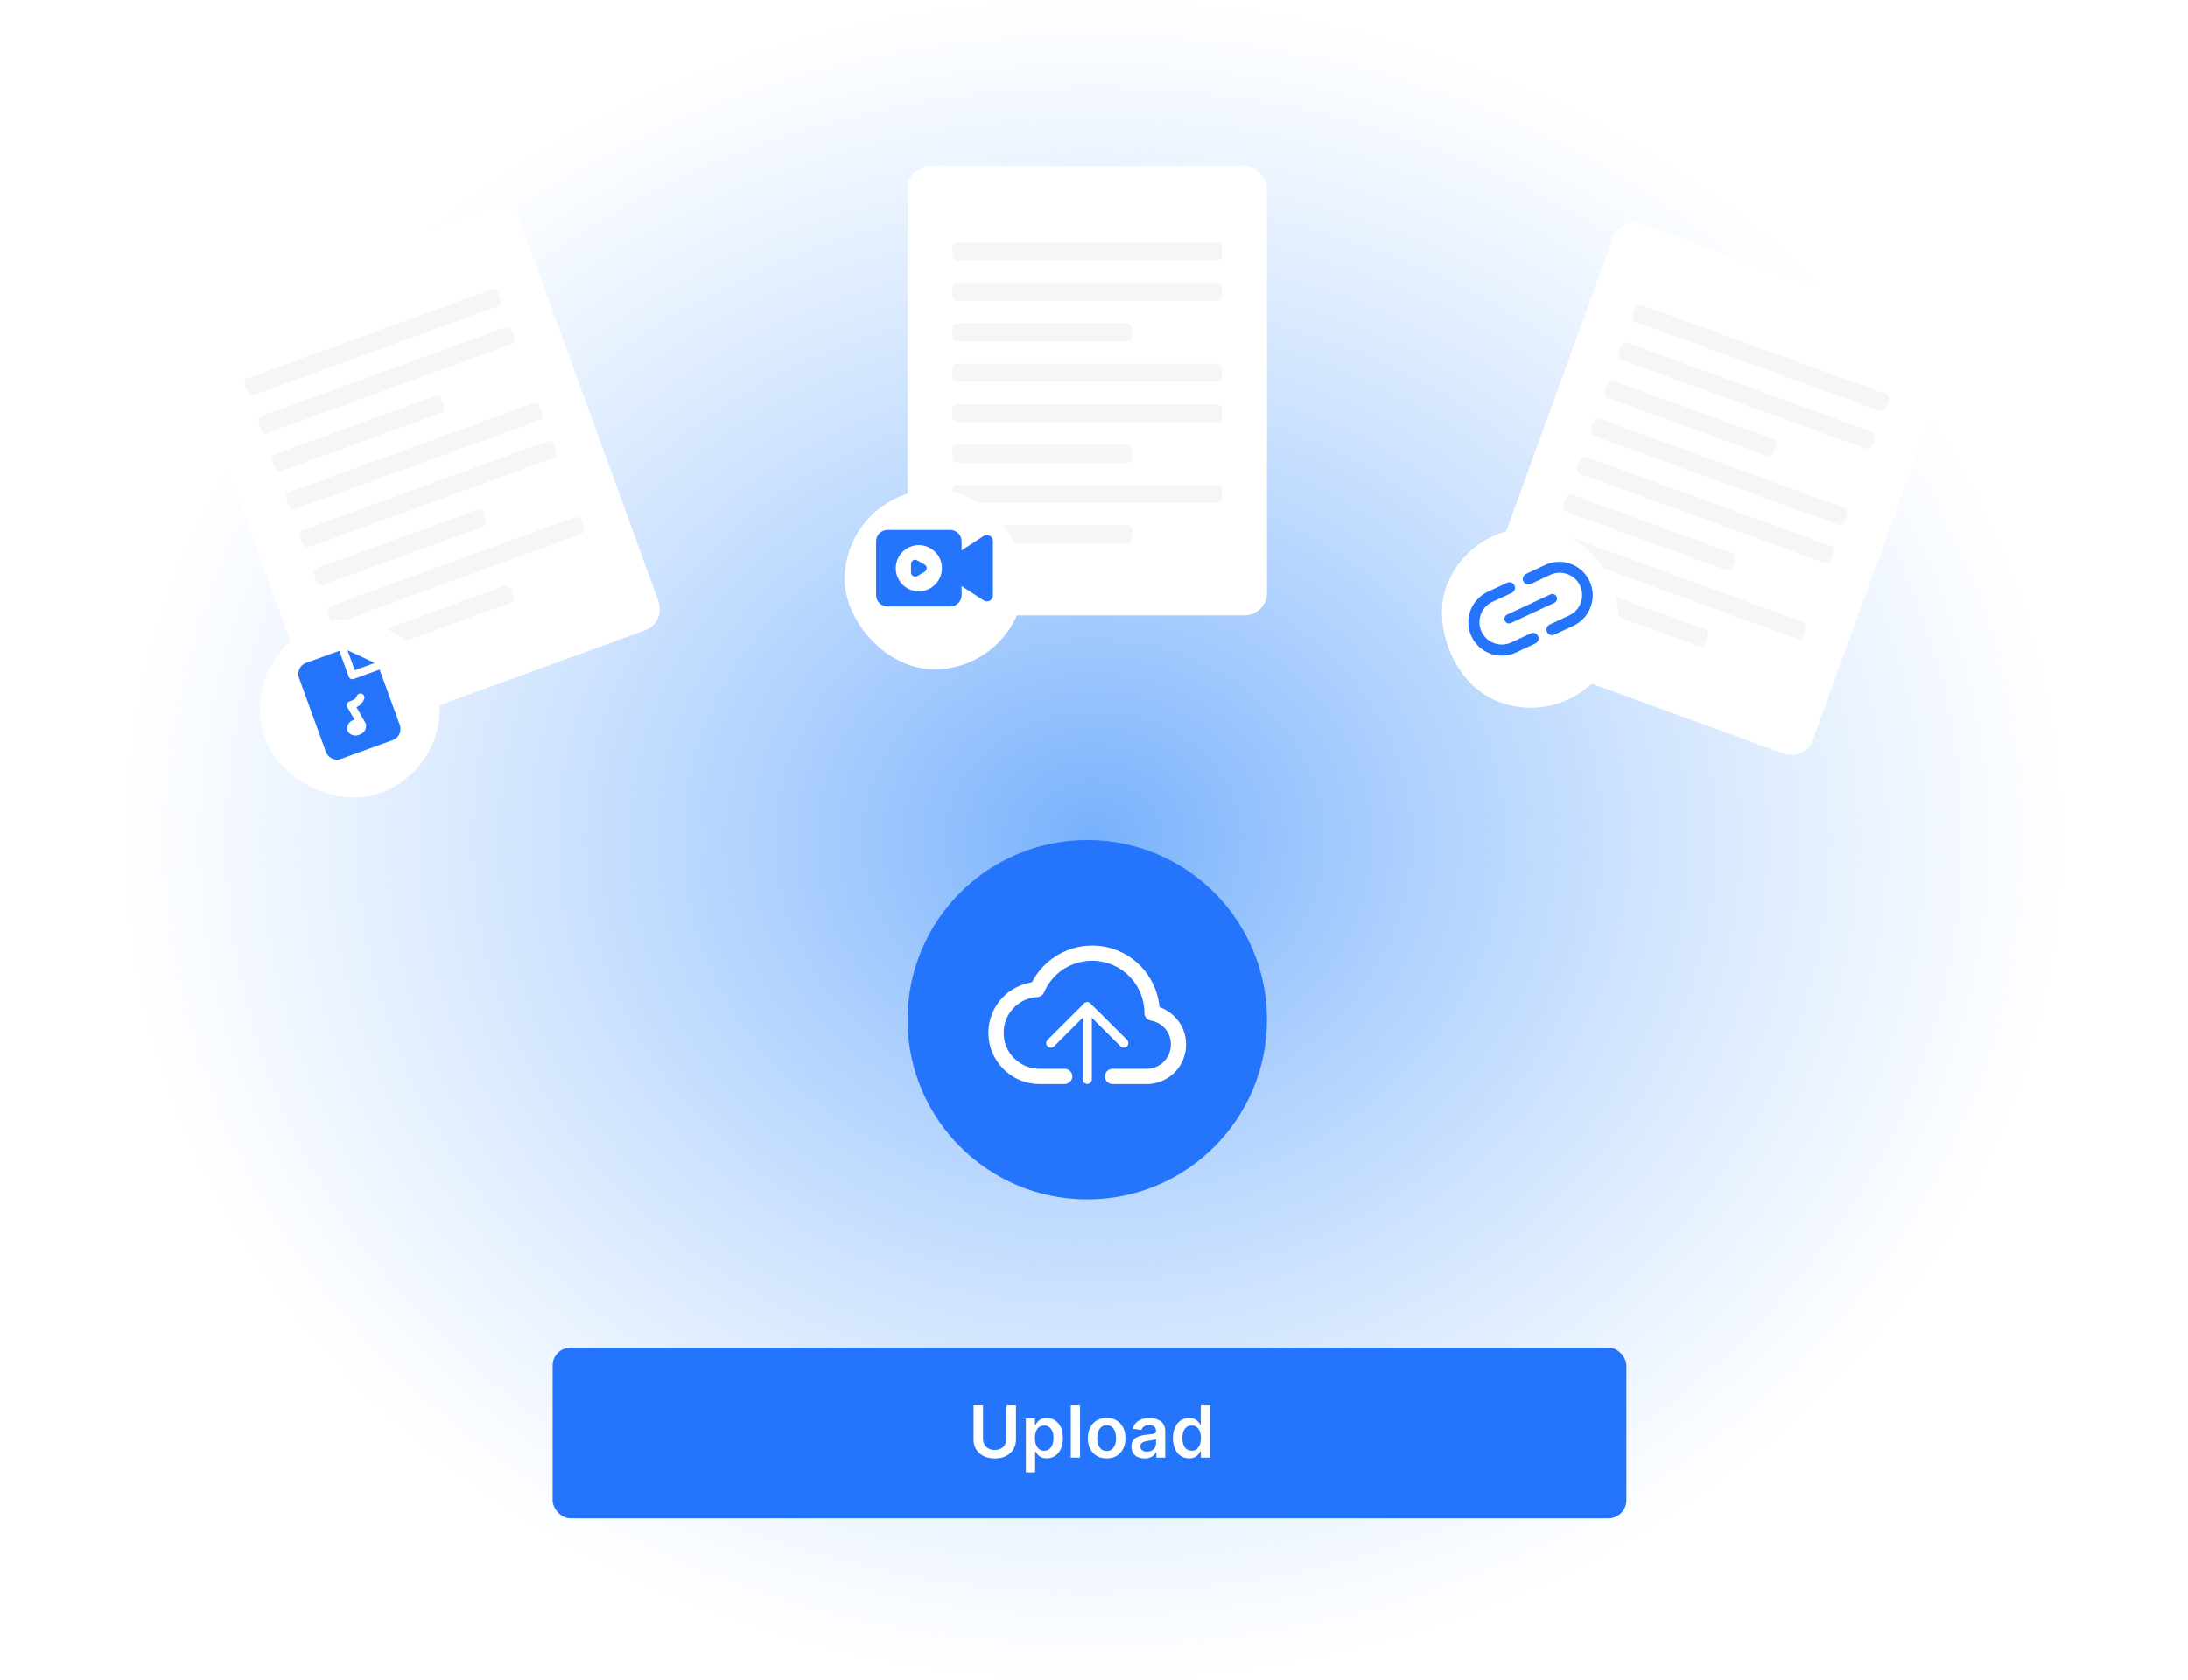 <svg xmlns="http://www.w3.org/2000/svg" xmlns:xlink="http://www.w3.org/1999/xlink" width="487" height="374" viewBox="0 0 487 374" fill="none">
<rect  x="0" y="0" width="487" height="374" rx="10"    fill="url(#linear_fill_27_1756_0)" >
</rect>
<rect  x="38.897" y="72.006" width="80" height="100" transform="rotate(-20 38.897 72.006)" rx="5"    fill="#FFFFFF" >
</rect>
<rect  x="54.108" y="84.561" width="60" height="4" transform="rotate(-20 54.108 84.561)" rx="1"    fill="#F6F6F6" >
</rect>
<rect  x="57.187" y="93.018" width="60" height="4" transform="rotate(-20 57.187 93.018)" rx="1"    fill="#F6F6F6" >
</rect>
<rect  x="60.265" y="101.475" width="40" height="4" transform="rotate(-20 60.265 101.475)" rx="1"    fill="#F6F6F6" >
</rect>
<rect  x="63.344" y="109.932" width="60" height="4" transform="rotate(-20 63.344 109.932)" rx="1"    fill="#F6F6F6" >
</rect>
<rect  x="66.422" y="118.389" width="60" height="4" transform="rotate(-20 66.422 118.389)" rx="1"    fill="#F6F6F6" >
</rect>
<rect  x="69.5" y="126.847" width="40" height="4" transform="rotate(-20 69.5 126.847)" rx="1"    fill="#F6F6F6" >
</rect>
<rect  x="72.578" y="135.304" width="60" height="4" transform="rotate(-20 72.578 135.304)" rx="1"    fill="#F6F6F6" >
</rect>
<rect  x="75.656" y="143.761" width="40" height="4" transform="rotate(-20 75.656 143.761)" rx="1"    fill="#F6F6F6" >
</rect>
<g filter="url(#filter_27_1768)">
<rect  x="52.246" y="143.768" width="40" height="40" transform="rotate(-20 52.246 143.768)" rx="20"    fill="#FFFFFF" >
</rect>
</g>
<path d="M78.744 151.15C78.731 151.155 78.717 151.16 78.704 151.164C78.69 151.168 78.676 151.172 78.662 151.176C78.648 151.179 78.634 151.182 78.62 151.185C78.606 151.188 78.592 151.191 78.578 151.193C78.564 151.195 78.55 151.197 78.535 151.198C78.521 151.2 78.507 151.201 78.493 151.202C78.478 151.202 78.464 151.203 78.45 151.203C78.436 151.203 78.421 151.203 78.407 151.202C78.392 151.202 78.378 151.201 78.364 151.199C78.35 151.198 78.335 151.196 78.321 151.194C78.307 151.192 78.293 151.19 78.279 151.187C78.265 151.184 78.251 151.181 78.237 151.178C78.223 151.175 78.209 151.171 78.196 151.167C78.182 151.163 78.168 151.158 78.155 151.153C78.141 151.149 78.128 151.144 78.115 151.138C78.101 151.133 78.088 151.127 78.075 151.121C78.062 151.115 78.049 151.109 78.037 151.102C78.024 151.095 78.012 151.088 77.999 151.081C77.987 151.074 77.975 151.066 77.963 151.058C77.951 151.05 77.939 151.042 77.928 151.034C77.916 151.025 77.905 151.016 77.894 151.007C77.882 150.998 77.872 150.989 77.861 150.98C77.85 150.97 77.84 150.96 77.83 150.95C77.82 150.94 77.81 150.93 77.8 150.919C77.79 150.909 77.781 150.898 77.772 150.887C77.763 150.876 77.754 150.865 77.745 150.853C77.737 150.842 77.728 150.83 77.72 150.818C77.712 150.806 77.704 150.794 77.697 150.782C77.689 150.77 77.682 150.757 77.676 150.745C77.669 150.732 77.662 150.719 77.656 150.706C77.65 150.694 77.644 150.68 77.638 150.667C77.633 150.654 77.628 150.641 77.623 150.627L75.528 144.872L68.128 147.565C68.088 147.58 68.048 147.596 68.008 147.612C67.969 147.629 67.93 147.647 67.891 147.666C67.852 147.684 67.814 147.704 67.776 147.724C67.739 147.745 67.701 147.766 67.665 147.789C67.628 147.811 67.592 147.834 67.557 147.858C67.521 147.882 67.486 147.907 67.452 147.933C67.418 147.959 67.384 147.986 67.351 148.013C67.318 148.041 67.286 148.069 67.254 148.098C67.222 148.127 67.192 148.157 67.161 148.187C67.131 148.218 67.102 148.249 67.073 148.281C67.045 148.313 67.017 148.346 66.99 148.379C66.963 148.413 66.937 148.447 66.911 148.481C66.886 148.516 66.861 148.551 66.838 148.587C66.814 148.623 66.791 148.659 66.77 148.696C66.748 148.733 66.727 148.77 66.707 148.808C66.687 148.846 66.668 148.885 66.65 148.924C66.631 148.963 66.614 149.002 66.598 149.042C66.582 149.081 66.567 149.122 66.552 149.162C66.538 149.203 66.525 149.243 66.513 149.285C66.5 149.326 66.489 149.367 66.479 149.409C66.469 149.45 66.459 149.492 66.451 149.535C66.443 149.577 66.436 149.619 66.43 149.661C66.424 149.704 66.418 149.747 66.415 149.789C66.41 149.832 66.407 149.875 66.406 149.918C66.404 149.961 66.403 150.003 66.403 150.046C66.403 150.089 66.404 150.132 66.406 150.175C66.409 150.218 66.412 150.261 66.416 150.303C66.421 150.346 66.426 150.389 66.433 150.431C66.439 150.474 66.447 150.516 66.455 150.558C66.463 150.6 66.473 150.642 66.484 150.683C66.494 150.725 66.506 150.766 66.518 150.807C66.531 150.848 66.544 150.889 66.559 150.93L72.544 167.374C72.559 167.415 72.575 167.454 72.592 167.494C72.608 167.533 72.626 167.573 72.645 167.611C72.663 167.65 72.683 167.688 72.704 167.726C72.724 167.763 72.746 167.801 72.768 167.837C72.79 167.874 72.814 167.91 72.838 167.945C72.862 167.981 72.887 168.016 72.912 168.05C72.938 168.084 72.965 168.118 72.992 168.151C73.02 168.184 73.048 168.216 73.077 168.248C73.106 168.28 73.136 168.31 73.167 168.341C73.197 168.371 73.228 168.4 73.26 168.429C73.292 168.457 73.325 168.485 73.358 168.512C73.392 168.539 73.426 168.565 73.46 168.591C73.495 168.616 73.53 168.641 73.566 168.664C73.602 168.688 73.638 168.711 73.675 168.732C73.712 168.754 73.75 168.775 73.788 168.795C73.826 168.815 73.864 168.834 73.903 168.853C73.942 168.871 73.981 168.888 74.021 168.904C74.061 168.92 74.101 168.936 74.141 168.95C74.182 168.964 74.223 168.977 74.264 168.99C74.305 169.002 74.346 169.013 74.388 169.023C74.43 169.034 74.472 169.043 74.514 169.051C74.556 169.059 74.598 169.066 74.641 169.072C74.683 169.078 74.726 169.084 74.769 169.088C74.811 169.092 74.854 169.095 74.897 169.097C74.94 169.098 74.983 169.099 75.026 169.099C75.069 169.099 75.111 169.098 75.154 169.096C75.197 169.093 75.24 169.09 75.283 169.086C75.325 169.081 75.368 169.076 75.41 169.069C75.453 169.063 75.495 169.056 75.537 169.047C75.579 169.039 75.621 169.029 75.663 169.018C75.704 169.008 75.746 168.996 75.787 168.984C75.828 168.971 75.868 168.958 75.909 168.943L87.42 164.753C87.46 164.739 87.5 164.723 87.54 164.706C87.579 164.689 87.618 164.672 87.657 164.653C87.696 164.634 87.734 164.615 87.772 164.594C87.809 164.574 87.846 164.552 87.883 164.53C87.92 164.507 87.956 164.484 87.991 164.46C88.027 164.436 88.062 164.411 88.096 164.385C88.13 164.359 88.164 164.333 88.197 164.305C88.23 164.278 88.262 164.25 88.294 164.22C88.325 164.191 88.356 164.162 88.386 164.131C88.417 164.1 88.446 164.069 88.475 164.037C88.503 164.005 88.531 163.973 88.558 163.939C88.585 163.906 88.611 163.872 88.637 163.837C88.662 163.803 88.686 163.767 88.71 163.732C88.734 163.696 88.756 163.659 88.778 163.622C88.8 163.585 88.821 163.548 88.841 163.51C88.861 163.472 88.88 163.434 88.898 163.395C88.916 163.356 88.934 163.316 88.95 163.277C88.966 163.237 88.981 163.197 88.996 163.156C89.01 163.116 89.023 163.075 89.035 163.034C89.048 162.993 89.059 162.951 89.069 162.91C89.079 162.868 89.088 162.826 89.097 162.784C89.105 162.742 89.112 162.699 89.118 162.657C89.124 162.615 89.129 162.572 89.133 162.529C89.137 162.486 89.14 162.444 89.142 162.401C89.144 162.358 89.145 162.315 89.145 162.272C89.145 162.229 89.144 162.186 89.141 162.143C89.139 162.1 89.136 162.058 89.131 162.015C89.127 161.972 89.122 161.93 89.115 161.887C89.109 161.845 89.101 161.803 89.093 161.76C89.084 161.718 89.075 161.677 89.064 161.635C89.054 161.593 89.042 161.552 89.03 161.511C89.017 161.47 89.004 161.429 88.989 161.389L84.5 149.055L78.744 151.15ZM81.037 155.633C81.028 155.657 81.018 155.682 81.008 155.707C80.998 155.731 80.987 155.755 80.977 155.78C80.966 155.804 80.955 155.828 80.944 155.852C80.933 155.876 80.921 155.9 80.909 155.923C80.898 155.947 80.886 155.97 80.873 155.994C80.861 156.017 80.848 156.04 80.835 156.063C80.822 156.087 80.809 156.109 80.795 156.132C80.782 156.155 80.768 156.177 80.754 156.2C80.74 156.222 80.726 156.244 80.711 156.266C80.696 156.288 80.681 156.31 80.666 156.332C80.651 156.354 80.636 156.375 80.62 156.396C80.604 156.418 80.588 156.439 80.572 156.46C80.556 156.48 80.539 156.501 80.522 156.522C80.506 156.542 80.489 156.562 80.472 156.582C80.454 156.602 80.437 156.622 80.419 156.642C80.401 156.662 80.383 156.681 80.365 156.7C80.347 156.719 80.329 156.738 80.31 156.757C80.291 156.776 80.272 156.794 80.253 156.812C80.234 156.831 80.215 156.849 80.195 156.866C80.175 156.884 80.156 156.902 80.136 156.919C80.116 156.936 80.095 156.953 80.075 156.97C80.054 156.987 80.034 157.003 80.013 157.02C79.992 157.036 79.971 157.052 79.95 157.068C79.928 157.084 79.907 157.099 79.885 157.114C79.864 157.129 79.842 157.144 79.82 157.159C79.798 157.174 79.776 157.188 79.754 157.202C79.731 157.216 79.709 157.23 79.686 157.244C79.663 157.257 79.64 157.271 79.617 157.284C79.594 157.297 79.571 157.309 79.548 157.322C79.524 157.334 79.501 157.346 79.477 157.358C79.454 157.37 79.43 157.382 79.406 157.393C79.382 157.404 79.358 157.415 79.334 157.426L81.34 160.942L81.343 160.95C81.364 160.988 81.382 161.029 81.396 161.07C81.412 161.095 81.425 161.121 81.434 161.15C81.441 161.181 81.448 161.213 81.454 161.245C81.459 161.276 81.464 161.308 81.469 161.34C81.473 161.372 81.476 161.405 81.479 161.437C81.481 161.469 81.483 161.501 81.484 161.534C81.486 161.566 81.486 161.598 81.485 161.63C81.485 161.663 81.484 161.695 81.482 161.727C81.48 161.76 81.477 161.792 81.473 161.824C81.47 161.856 81.465 161.888 81.46 161.92C81.455 161.952 81.449 161.984 81.442 162.015C81.436 162.047 81.428 162.078 81.42 162.11C81.412 162.141 81.403 162.172 81.393 162.203C81.383 162.234 81.373 162.264 81.362 162.294C81.351 162.325 81.339 162.355 81.326 162.385C81.313 162.414 81.3 162.444 81.286 162.473C81.272 162.502 81.257 162.531 81.242 162.559C81.226 162.587 81.21 162.615 81.193 162.643C81.177 162.671 81.159 162.698 81.141 162.725C81.123 162.751 81.104 162.778 81.085 162.804C81.065 162.829 81.045 162.855 81.025 162.88C81.004 162.904 80.983 162.929 80.961 162.953C80.939 162.977 80.917 163 80.894 163.023C80.871 163.045 80.847 163.068 80.823 163.089C80.799 163.111 80.775 163.132 80.75 163.152C80.725 163.173 80.699 163.193 80.673 163.212C80.647 163.231 80.621 163.25 80.594 163.268C80.567 163.286 80.54 163.303 80.512 163.319C80.484 163.336 80.456 163.352 80.428 163.367C80.399 163.382 80.37 163.397 80.341 163.411C80.312 163.425 80.282 163.438 80.253 163.45C80.223 163.463 80.193 163.474 80.162 163.485C80.132 163.496 80.101 163.507 80.07 163.516C80.039 163.526 80.008 163.534 79.977 163.542C79.948 163.556 79.918 163.57 79.889 163.582C79.859 163.595 79.829 163.607 79.798 163.618C79.768 163.629 79.737 163.639 79.707 163.649C79.676 163.659 79.645 163.668 79.614 163.676C79.582 163.684 79.551 163.691 79.519 163.698C79.487 163.705 79.456 163.71 79.424 163.716C79.392 163.721 79.36 163.725 79.328 163.728C79.296 163.732 79.263 163.735 79.231 163.737C79.199 163.739 79.167 163.74 79.134 163.74C79.102 163.741 79.07 163.74 79.037 163.739C79.005 163.738 78.973 163.736 78.941 163.734C78.908 163.731 78.876 163.727 78.844 163.723C78.812 163.719 78.78 163.714 78.748 163.708C78.717 163.702 78.685 163.696 78.653 163.688C78.622 163.681 78.591 163.673 78.56 163.664C78.529 163.655 78.498 163.646 78.467 163.635C78.436 163.625 78.406 163.614 78.376 163.602C78.346 163.59 78.316 163.578 78.287 163.564C78.257 163.551 78.228 163.537 78.199 163.523C78.17 163.508 78.142 163.493 78.114 163.477C78.086 163.461 78.058 163.444 78.031 163.426C78.004 163.409 77.977 163.391 77.951 163.372C77.924 163.354 77.898 163.334 77.873 163.314C77.847 163.294 77.822 163.274 77.798 163.253C77.773 163.232 77.75 163.21 77.726 163.188C77.703 163.165 77.68 163.142 77.658 163.119C77.635 163.096 77.614 163.072 77.593 163.047C77.571 163.023 77.551 162.998 77.531 162.972C77.511 162.947 77.492 162.921 77.473 162.895C77.454 162.868 77.436 162.842 77.419 162.814C77.402 162.787 77.385 162.759 77.369 162.731C77.353 162.703 77.338 162.675 77.323 162.646C77.316 162.614 77.309 162.583 77.304 162.551C77.298 162.519 77.293 162.487 77.289 162.455C77.285 162.423 77.282 162.391 77.279 162.359C77.277 162.327 77.275 162.295 77.274 162.262C77.273 162.23 77.273 162.198 77.273 162.166C77.274 162.133 77.275 162.101 77.277 162.069C77.279 162.037 77.282 162.004 77.286 161.972C77.29 161.94 77.294 161.908 77.299 161.876C77.305 161.845 77.311 161.813 77.317 161.781C77.324 161.75 77.332 161.718 77.34 161.687C77.348 161.656 77.357 161.625 77.367 161.594C77.376 161.563 77.387 161.533 77.398 161.503C77.409 161.472 77.421 161.442 77.434 161.413C77.447 161.383 77.46 161.354 77.474 161.324C77.488 161.295 77.503 161.267 77.518 161.238C77.534 161.21 77.55 161.182 77.567 161.155C77.584 161.127 77.601 161.1 77.619 161.073C77.637 161.046 77.656 161.02 77.675 160.994C77.695 160.968 77.715 160.943 77.735 160.918C77.756 160.893 77.777 160.869 77.799 160.845C77.82 160.821 77.843 160.798 77.866 160.775C77.888 160.752 77.912 160.73 77.936 160.708C77.96 160.687 77.984 160.666 78.009 160.645C78.034 160.625 78.06 160.605 78.085 160.586C78.111 160.566 78.138 160.548 78.165 160.53C78.191 160.512 78.219 160.495 78.246 160.478C78.274 160.461 78.302 160.445 78.33 160.43C78.359 160.415 78.388 160.4 78.417 160.386C78.446 160.372 78.475 160.359 78.505 160.346C78.535 160.334 78.565 160.322 78.595 160.311C78.625 160.3 78.656 160.29 78.687 160.28C78.718 160.27 78.749 160.261 78.78 160.253C78.821 160.237 78.863 160.225 78.906 160.217L77.31 157.418C77.302 157.404 77.295 157.39 77.288 157.375C77.282 157.361 77.275 157.347 77.269 157.332C77.263 157.317 77.257 157.303 77.252 157.288C77.247 157.273 77.242 157.258 77.238 157.242C77.233 157.227 77.229 157.212 77.225 157.197C77.222 157.181 77.219 157.166 77.216 157.15C77.213 157.135 77.21 157.119 77.209 157.103C77.207 157.088 77.205 157.072 77.204 157.056C77.203 157.04 77.202 157.024 77.202 157.009C77.201 156.993 77.201 156.977 77.202 156.961C77.202 156.945 77.203 156.93 77.205 156.914C77.206 156.898 77.208 156.882 77.21 156.867C77.212 156.851 77.215 156.836 77.218 156.82C77.221 156.804 77.225 156.789 77.228 156.774C77.232 156.758 77.237 156.743 77.241 156.728C77.246 156.713 77.251 156.698 77.256 156.683C77.262 156.668 77.268 156.654 77.274 156.639C77.28 156.624 77.287 156.61 77.294 156.596C77.301 156.582 77.308 156.568 77.316 156.554C77.324 156.54 77.332 156.527 77.34 156.513C77.349 156.5 77.358 156.487 77.367 156.474C77.376 156.461 77.386 156.448 77.395 156.436C77.405 156.424 77.415 156.412 77.426 156.4C77.437 156.388 77.447 156.376 77.459 156.365C77.47 156.354 77.481 156.343 77.493 156.332C77.504 156.322 77.516 156.311 77.529 156.301C77.541 156.291 77.553 156.282 77.566 156.272C77.579 156.263 77.592 156.254 77.605 156.245C77.618 156.237 77.632 156.228 77.646 156.22C77.659 156.213 77.673 156.205 77.687 156.198C77.701 156.191 77.716 156.184 77.73 156.177C77.745 156.171 77.759 156.165 77.774 156.159C78.933 155.737 79.081 155.683 79.444 154.89C79.45 154.877 79.457 154.864 79.464 154.852C79.47 154.839 79.477 154.826 79.485 154.814C79.492 154.802 79.5 154.789 79.507 154.777C79.516 154.765 79.524 154.754 79.532 154.742C79.541 154.731 79.549 154.719 79.558 154.708C79.568 154.697 79.577 154.686 79.587 154.675C79.596 154.665 79.606 154.654 79.616 154.644C79.626 154.634 79.637 154.624 79.647 154.614C79.658 154.604 79.669 154.595 79.68 154.586C79.691 154.577 79.702 154.568 79.713 154.559C79.725 154.55 79.737 154.542 79.749 154.534C79.76 154.526 79.773 154.518 79.785 154.511C79.797 154.503 79.81 154.496 79.822 154.489C79.835 154.483 79.848 154.476 79.861 154.47C79.874 154.464 79.887 154.458 79.9 154.452C79.913 154.447 79.927 154.441 79.94 154.437C79.954 154.432 79.967 154.427 79.981 154.423C79.995 154.419 80.009 154.415 80.022 154.411C80.036 154.408 80.05 154.404 80.064 154.401C80.079 154.399 80.093 154.396 80.107 154.394C80.121 154.392 80.135 154.39 80.15 154.388C80.164 154.387 80.178 154.386 80.193 154.385C80.207 154.384 80.221 154.384 80.236 154.384C80.25 154.384 80.264 154.384 80.279 154.385C80.293 154.385 80.308 154.386 80.322 154.387C80.336 154.389 80.35 154.391 80.365 154.393C80.379 154.395 80.393 154.397 80.407 154.4C80.421 154.402 80.435 154.405 80.449 154.409C80.463 154.412 80.477 154.416 80.491 154.42C80.504 154.424 80.518 154.429 80.532 154.433C80.545 154.438 80.559 154.443 80.572 154.449C80.585 154.454 80.599 154.46 80.612 154.466C80.624 154.472 80.637 154.478 80.65 154.485C80.663 154.492 80.675 154.499 80.688 154.506C80.7 154.514 80.712 154.521 80.724 154.529C80.736 154.537 80.748 154.545 80.76 154.554C80.771 154.562 80.783 154.571 80.794 154.58C80.805 154.589 80.816 154.598 80.826 154.608C80.837 154.618 80.848 154.627 80.858 154.637C80.868 154.648 80.878 154.658 80.888 154.669C80.897 154.679 80.907 154.69 80.916 154.701C80.925 154.712 80.934 154.723 80.943 154.735C80.951 154.746 80.96 154.758 80.968 154.77C80.976 154.782 80.984 154.794 80.991 154.806C80.999 154.818 81.006 154.831 81.013 154.844C81.019 154.856 81.026 154.869 81.032 154.882C81.038 154.895 81.044 154.908 81.05 154.921C81.055 154.934 81.061 154.948 81.066 154.961C81.071 154.975 81.075 154.988 81.079 155.002C81.084 155.016 81.088 155.03 81.091 155.044C81.095 155.058 81.098 155.072 81.101 155.086C81.104 155.1 81.106 155.114 81.109 155.128C81.111 155.142 81.112 155.156 81.114 155.171C81.115 155.185 81.117 155.199 81.118 155.214C81.118 155.228 81.119 155.242 81.119 155.257C81.119 155.271 81.119 155.286 81.118 155.3C81.117 155.314 81.116 155.329 81.115 155.343C81.114 155.357 81.112 155.371 81.11 155.386C81.108 155.4 81.106 155.414 81.103 155.428C81.1 155.442 81.097 155.456 81.094 155.47C81.09 155.484 81.087 155.498 81.083 155.512C81.079 155.526 81.074 155.539 81.069 155.553C81.065 155.566 81.059 155.58 81.054 155.593C81.049 155.607 81.043 155.62 81.037 155.633ZM83.424 147.585L78.968 149.207L77.346 144.75L83.424 147.585Z"   fill="#2575FC" >
</path>
<rect  x="202" y="37" width="80" height="100" rx="5"    fill="#FFFFFF" >
</rect>
<rect  x="212" y="54" width="60" height="4" rx="1"    fill="#F6F6F6" >
</rect>
<rect  x="212" y="63" width="60" height="4" rx="1"    fill="#F6F6F6" >
</rect>
<rect  x="212" y="72" width="40" height="4" rx="1"    fill="#F6F6F6" >
</rect>
<rect  x="212" y="81" width="60" height="4" rx="1"    fill="#F6F6F6" >
</rect>
<rect  x="212" y="90" width="60" height="4" rx="1"    fill="#F6F6F6" >
</rect>
<rect  x="212" y="99" width="40" height="4" rx="1"    fill="#F6F6F6" >
</rect>
<rect  x="212" y="108" width="60" height="4" rx="1"    fill="#F6F6F6" >
</rect>
<rect  x="212" y="117" width="40" height="4" rx="1"    fill="#F6F6F6" >
</rect>
<g filter="url(#filter_27_1781)">
<rect  x="188" y="107" width="40" height="40" rx="20"    fill="#FFFFFF" >
</rect>
</g>
<path d="M218.939 119.345L214.361 122.325C214.235 122.406 214.125 122.51 214.035 122.625L214.035 120.528C214.035 119.132 212.903 118 211.508 118L197.528 118C196.132 118 195 119.132 195 120.528L195 132.491C195 133.887 196.132 135.019 197.528 135.019L211.51 135.019C212.906 135.019 214.038 133.887 214.038 132.491L214.038 130.396C214.128 130.511 214.237 130.615 214.364 130.697L218.939 133.676C219.826 134.255 221 133.617 221 132.559L221 120.463C221 119.404 219.826 118.767 218.939 119.345ZM209.657 126.509C209.657 129.346 207.357 131.649 204.518 131.649C201.681 131.649 199.378 129.349 199.378 126.509C199.378 123.673 201.678 121.37 204.518 121.37C207.357 121.37 209.657 123.673 209.657 126.509ZM205.804 125.706L204.161 124.757C203.543 124.4 202.771 124.847 202.771 125.56L202.771 127.459C202.771 128.172 203.543 128.618 204.161 128.262L205.804 127.313C206.422 126.956 206.422 126.063 205.804 125.706Z"   fill="#2575FC" >
</path>
<rect  x="360.781" y="48.145" width="80" height="100" transform="rotate(20 360.781 48.145)" rx="5"    fill="#FFFFFF" >
</rect>
<rect  x="364.364" y="67.54" width="60" height="4" transform="rotate(20 364.364 67.54)" rx="1"    fill="#F6F6F6" >
</rect>
<rect  x="361.286" y="75.997" width="60" height="4" transform="rotate(20 361.286 75.997)" rx="1"    fill="#F6F6F6" >
</rect>
<rect  x="358.207" y="84.454" width="40" height="4" transform="rotate(20 358.207 84.454)" rx="1"    fill="#F6F6F6" >
</rect>
<rect  x="355.129" y="92.912" width="60" height="4" transform="rotate(20 355.129 92.912)" rx="1"    fill="#F6F6F6" >
</rect>
<rect  x="352.051" y="101.369" width="60" height="4" transform="rotate(20 352.051 101.369)" rx="1"    fill="#F6F6F6" >
</rect>
<rect  x="348.973" y="109.826" width="40" height="4" transform="rotate(20 348.973 109.826)" rx="1"    fill="#F6F6F6" >
</rect>
<rect  x="345.895" y="118.283" width="60" height="4" transform="rotate(20 345.895 118.283)" rx="1"    fill="#F6F6F6" >
</rect>
<rect  x="342.816" y="126.741" width="40" height="4" transform="rotate(20 342.816 126.741)" rx="1"    fill="#F6F6F6" >
</rect>
<g filter="url(#filter_27_1794)">
<rect  x="328.725" y="109.906" width="40" height="40" transform="rotate(20 328.725 109.906)" rx="20"    fill="#FFFFFF" >
</rect>
</g>
<path d="M331.841 145.183C328.152 143.84 326.256 139.769 327.598 136.083C328.242 134.312 329.561 132.873 331.269 132.077L335.601 130.057C336.044 129.85 336.568 130.037 336.776 130.484C336.983 130.927 336.792 131.46 336.345 131.668L332.016 133.679C329.35 134.922 328.194 138.098 329.437 140.764C330.679 143.426 333.86 144.584 336.523 143.343L340.855 141.323C341.298 141.116 341.82 141.306 342.03 141.75C342.236 142.193 342.043 142.725 341.599 142.934L337.279 144.949C335.571 145.752 333.611 145.827 331.841 145.183Z"   fill="#2575FC" >
</path>
<path d="M331.735 145.523L331.724 145.519C329.852 144.837 328.358 143.468 327.516 141.661C326.674 139.855 326.587 137.831 327.268 135.962C327.604 135.037 328.111 134.202 328.777 133.478C329.44 132.753 330.23 132.174 331.123 131.76L335.453 129.741C336.072 129.452 336.813 129.722 337.102 130.341C337.39 130.961 337.121 131.701 336.501 131.99L332.168 134.002C329.682 135.161 328.602 138.128 329.762 140.614C330.921 143.1 333.888 144.18 336.374 143.021L340.704 141.002C341.32 140.715 342.061 140.982 342.35 141.601C342.639 142.221 342.37 142.959 341.753 143.251L337.424 145.268C336.533 145.685 335.584 145.92 334.599 145.963C333.62 146.006 332.657 145.858 331.735 145.523ZM336.16 130.357C336.031 130.31 335.884 130.312 335.748 130.375L331.419 132.394C329.785 133.156 328.545 134.51 327.928 136.203C326.655 139.702 328.465 143.584 331.964 144.858L331.975 144.862C333.668 145.478 335.497 145.396 337.126 144.629L341.455 142.613C341.723 142.486 341.839 142.167 341.714 141.9C341.587 141.632 341.268 141.516 341.001 141.641L336.672 143.659C333.833 144.983 330.447 143.751 329.123 140.912C327.799 138.073 329.032 134.687 331.871 133.363L336.202 131.348C336.469 131.224 336.586 130.902 336.461 130.635C336.398 130.5 336.287 130.403 336.16 130.357ZM345.14 140.995C344.68 140.828 344.441 140.32 344.609 139.858C344.69 139.635 344.855 139.455 345.069 139.355L349.399 137.336C352.072 136.108 353.245 132.946 352.02 130.271C350.796 127.597 347.63 126.426 344.956 127.65L344.895 127.678L340.565 129.7C340.122 129.906 339.593 129.714 339.384 129.27C339.177 128.827 339.37 128.298 339.814 128.089L344.143 126.07C347.686 124.482 351.849 126.031 353.489 129.55C355.13 133.068 353.641 137.253 350.147 138.946L345.821 140.966C345.607 141.066 345.363 141.077 345.14 140.995Z"   fill="#2575FC" >
</path>
<path d="M345.02 141.326C344.379 141.092 344.046 140.379 344.279 139.737C344.393 139.426 344.621 139.176 344.921 139.036L349.251 137.017C351.745 135.87 352.843 132.912 351.7 130.416C350.559 127.925 347.598 126.825 345.102 127.968L340.714 130.019C340.099 130.306 339.357 130.039 339.068 129.42C338.779 128.8 339.048 128.062 339.666 127.77L344.003 125.747C345.802 124.94 347.809 124.875 349.656 125.564C351.504 126.252 352.979 127.614 353.813 129.399C354.646 131.187 354.74 133.191 354.079 135.049C353.419 136.907 352.08 138.402 350.304 139.262L350.301 139.263L345.97 141.285C345.67 141.425 345.331 141.439 345.02 141.326ZM349.123 127.159C350.502 127.661 351.683 128.689 352.34 130.123C352.97 131.502 353.029 133.045 352.502 134.465C351.975 135.888 350.925 137.018 349.547 137.652L345.219 139.674C345.087 139.735 344.989 139.843 344.94 139.978C344.839 140.256 344.982 140.564 345.26 140.665C345.395 140.714 345.541 140.708 345.672 140.647L349.995 138.629C353.297 137.027 354.721 133.022 353.171 129.699C351.621 126.375 347.638 124.891 344.29 126.388L339.963 128.408C339.696 128.535 339.579 128.855 339.704 129.121C339.831 129.389 340.15 129.505 340.417 129.381L344.807 127.331C346.222 126.683 347.765 126.665 349.123 127.159Z"   fill="#2575FC" >
</path>
<path d="M335.578 138.597C335.118 138.43 334.88 137.919 335.048 137.459C335.128 137.239 335.293 137.059 335.507 136.96L345.165 132.456C345.614 132.258 346.139 132.461 346.337 132.911C346.528 133.345 346.343 133.854 345.917 134.064L336.257 138.567C336.042 138.666 335.798 138.677 335.578 138.597Z"   fill="#2575FC" >
</path>
<path d="M335.528 138.735C334.991 138.539 334.715 137.946 334.91 137.409C335.004 137.15 335.195 136.942 335.446 136.828L345.107 132.323C345.36 132.212 345.643 132.206 345.899 132.305C346.156 132.405 346.359 132.6 346.473 132.854C346.48 132.869 346.486 132.884 346.492 132.899C346.498 132.915 346.503 132.93 346.508 132.946C346.514 132.961 346.519 132.977 346.523 132.993C346.527 133.009 346.531 133.025 346.535 133.041C346.539 133.057 346.542 133.073 346.545 133.089C346.548 133.105 346.55 133.122 346.553 133.138C346.555 133.154 346.556 133.171 346.558 133.187C346.559 133.204 346.56 133.22 346.561 133.236C346.561 133.253 346.561 133.269 346.561 133.286C346.561 133.302 346.56 133.319 346.559 133.335C346.558 133.351 346.557 133.368 346.555 133.384C346.553 133.401 346.551 133.417 346.548 133.433C346.546 133.449 346.543 133.466 346.539 133.482C346.536 133.498 346.532 133.514 346.528 133.53C346.524 133.546 346.52 133.562 346.515 133.577C346.51 133.593 346.505 133.609 346.499 133.624C346.493 133.639 346.487 133.655 346.481 133.67C346.475 133.685 346.468 133.7 346.461 133.715C346.454 133.73 346.446 133.745 346.438 133.759C346.431 133.774 346.423 133.788 346.414 133.802C346.406 133.816 346.397 133.83 346.388 133.844C346.379 133.857 346.369 133.871 346.359 133.884C346.35 133.897 346.34 133.91 346.329 133.923C346.319 133.936 346.308 133.948 346.297 133.961C346.286 133.973 346.275 133.985 346.263 133.996C346.252 134.008 346.24 134.02 346.228 134.031C346.215 134.042 346.203 134.053 346.19 134.063C346.178 134.074 346.165 134.084 346.152 134.094C346.139 134.104 346.125 134.113 346.112 134.123C346.098 134.132 346.084 134.141 346.07 134.15C346.056 134.158 346.042 134.167 346.028 134.174C346.013 134.182 345.999 134.19 345.984 134.197L345.98 134.199L336.318 138.698C336.069 138.816 335.787 138.829 335.528 138.735ZM345.225 132.59L335.568 137.091C335.388 137.175 335.253 137.322 335.185 137.509C335.045 137.895 335.243 138.319 335.628 138.459C335.813 138.526 336.015 138.519 336.195 138.435L345.853 133.931C346.21 133.756 346.362 133.331 346.203 132.971C346.123 132.789 345.977 132.648 345.791 132.578C345.608 132.505 345.407 132.51 345.225 132.59Z"   fill="#2575FC" >
</path>
<path     fill="#2575FC"  d="M242 187L242 187C264.091 187 282 204.909 282 227L282 227C282 249.091 264.091 267 242 267L242 267C219.909 267 202 249.091 202 227L202 227C202 204.909 219.909 187 242 187Z">
</path>
<path d="M241.989 223.075L242 223.075L242.022 223.075L241.989 223.075ZM241.29 223.385L233.162 231.491C232.763 231.879 232.763 232.522 233.162 232.932C233.55 233.321 234.205 233.321 234.604 232.932L240.98 226.556L240.98 240.272C240.98 240.826 241.434 241.303 242 241.303C242.566 241.303 243.02 240.826 243.02 240.272L243.02 226.556L249.407 232.932C249.806 233.321 250.45 233.321 250.86 232.932C251.237 232.522 251.237 231.879 250.86 231.491L242.71 223.385L242.665 223.341L242.621 223.296C242.566 223.241 242.521 223.219 242.499 223.185L242.444 223.185C242.377 223.13 242.333 223.119 242.277 223.119L242.177 223.097L242.1 223.075L242.022 223.075L241.911 223.075L241.823 223.097L241.734 223.119C241.678 223.119 241.623 223.13 241.579 223.163L241.523 223.185C241.479 223.219 241.434 223.241 241.412 223.263L241.335 223.319L241.29 223.385ZM255.251 237.933C256.726 237.922 258.09 237.324 259.032 236.359C260.008 235.361 260.607 234.03 260.607 232.522C260.607 231.192 260.152 229.994 259.365 229.029C258.567 228.087 257.435 227.421 256.138 227.2C255.306 227.033 254.719 226.335 254.719 225.525L254.719 225.514C254.719 222.309 253.421 219.382 251.315 217.286C249.208 215.179 246.291 213.871 243.098 213.871C240.714 213.871 238.507 214.581 236.677 215.767C234.781 217.042 233.284 218.805 232.375 220.923C232.109 221.555 231.51 221.944 230.856 221.966C228.771 222.077 226.919 222.997 225.555 224.45C224.203 225.858 223.393 227.798 223.393 229.927C223.393 232.145 224.28 234.152 225.722 235.594L225.744 235.594C227.185 237.046 229.181 237.933 231.377 237.933L232.087 237.933L232.131 237.933L236.456 237.933L236.966 237.933C237.908 237.933 238.673 238.71 238.673 239.63C238.673 240.55 237.908 241.327 236.966 241.327L236.456 241.327L232.131 241.327L232.087 241.327L231.377 241.327C228.239 241.327 225.389 240.062 223.327 237.967C221.275 235.915 220 233.066 220 229.927C220 226.922 221.175 224.15 223.105 222.11C224.812 220.325 227.119 219.083 229.692 218.672C230.889 216.344 232.663 214.403 234.826 212.984C237.199 211.409 240.037 210.5 243.098 210.5C247.223 210.5 250.982 212.174 253.71 214.891C256.138 217.331 257.746 220.591 258.068 224.206C259.576 224.705 260.917 225.669 261.926 226.867C263.224 228.397 264 230.382 264 232.522C264 234.962 263.013 237.157 261.427 238.754L261.416 238.754C260.03 240.151 258.167 241.06 256.094 241.293C255.972 241.304 255.839 241.327 255.706 241.327L255.262 241.327L255.207 241.327L247.677 241.327L247.611 241.327C246.679 241.327 245.925 240.55 245.925 239.63C245.925 238.71 246.679 237.933 247.611 237.933L247.677 237.933L255.251 237.933Z"   fill="#FFFFFF" >
</path>
<rect  x="123" y="300" width="239" height="38" rx="4"    fill="#2575FC" >
</rect>
<g >
<path     fill="#FFFFFF"  d="M224.028 312.864L226.136 312.864L226.136 320.466Q226.136 321.716 225.548 322.665Q224.96 323.614 223.898 324.145Q222.835 324.676 221.415 324.676Q219.989 324.676 218.926 324.145Q217.864 323.614 217.278 322.665Q216.693 321.716 216.693 320.466L216.693 312.864L218.801 312.864L218.801 320.29Q218.801 321.017 219.122 321.585Q219.443 322.153 220.028 322.474Q220.614 322.795 221.415 322.795Q222.216 322.795 222.804 322.474Q223.392 322.153 223.71 321.585Q224.028 321.017 224.028 320.29L224.028 312.864ZM228.341 327.773L228.341 315.773L230.364 315.773L230.364 317.216L230.483 317.216Q230.642 316.898 230.932 316.537Q231.222 316.176 231.716 315.918Q232.21 315.659 232.977 315.659Q233.989 315.659 234.804 316.173Q235.619 316.688 236.099 317.69Q236.58 318.693 236.58 320.148Q236.58 321.585 236.108 322.591Q235.636 323.597 234.824 324.125Q234.011 324.653 232.983 324.653Q232.233 324.653 231.739 324.403Q231.244 324.153 230.946 323.798Q230.648 323.443 230.483 323.125L230.398 323.125L230.398 327.773L228.341 327.773ZM230.358 320.136Q230.358 320.983 230.599 321.619Q230.841 322.256 231.298 322.611Q231.756 322.966 232.409 322.966Q233.091 322.966 233.551 322.599Q234.011 322.233 234.247 321.594Q234.483 320.955 234.483 320.136Q234.483 319.324 234.25 318.693Q234.017 318.062 233.557 317.705Q233.097 317.347 232.409 317.347Q231.75 317.347 231.29 317.693Q230.83 318.04 230.594 318.665Q230.358 319.29 230.358 320.136ZM240.392 312.864L240.392 324.5L238.335 324.5L238.335 312.864L240.392 312.864ZM246.312 324.67Q245.034 324.67 244.097 324.108Q243.159 323.545 242.645 322.534Q242.131 321.523 242.131 320.17Q242.131 318.818 242.645 317.801Q243.159 316.784 244.097 316.222Q245.034 315.659 246.312 315.659Q247.591 315.659 248.528 316.222Q249.466 316.784 249.98 317.801Q250.494 318.818 250.494 320.17Q250.494 321.523 249.98 322.534Q249.466 323.545 248.528 324.108Q247.591 324.67 246.312 324.67ZM246.324 323.023Q247.017 323.023 247.483 322.639Q247.949 322.256 248.179 321.608Q248.409 320.96 248.409 320.165Q248.409 319.364 248.179 318.713Q247.949 318.062 247.483 317.676Q247.017 317.29 246.324 317.29Q245.614 317.29 245.145 317.676Q244.676 318.062 244.446 318.713Q244.216 319.364 244.216 320.165Q244.216 320.96 244.446 321.608Q244.676 322.256 245.145 322.639Q245.614 323.023 246.324 323.023ZM254.744 324.676Q253.915 324.676 253.253 324.378Q252.591 324.08 252.207 323.494Q251.824 322.909 251.824 322.051Q251.824 321.312 252.097 320.83Q252.369 320.347 252.841 320.057Q253.312 319.767 253.906 319.616Q254.5 319.466 255.136 319.398Q255.903 319.318 256.381 319.253Q256.858 319.188 257.077 319.048Q257.295 318.909 257.295 318.614L257.295 318.58Q257.295 317.938 256.915 317.585Q256.534 317.233 255.818 317.233Q255.062 317.233 254.622 317.562Q254.182 317.892 254.028 318.341L252.108 318.068Q252.335 317.273 252.858 316.736Q253.381 316.199 254.136 315.929Q254.892 315.659 255.807 315.659Q256.438 315.659 257.062 315.807Q257.688 315.955 258.205 316.293Q258.722 316.631 259.037 317.21Q259.352 317.79 259.352 318.659L259.352 324.5L257.375 324.5L257.375 323.301L257.307 323.301Q257.119 323.665 256.781 323.98Q256.443 324.295 255.935 324.486Q255.426 324.676 254.744 324.676ZM255.278 323.165Q255.898 323.165 256.352 322.918Q256.807 322.67 257.054 322.261Q257.301 321.852 257.301 321.369L257.301 320.341Q257.205 320.42 256.974 320.489Q256.744 320.557 256.46 320.608Q256.176 320.659 255.898 320.699Q255.619 320.739 255.415 320.767Q254.955 320.83 254.591 320.972Q254.227 321.114 254.017 321.366Q253.807 321.619 253.807 322.017Q253.807 322.585 254.222 322.875Q254.636 323.165 255.278 323.165ZM264.665 324.653Q263.636 324.653 262.824 324.125Q262.011 323.597 261.54 322.591Q261.068 321.585 261.068 320.148Q261.068 318.693 261.548 317.69Q262.028 316.688 262.847 316.173Q263.665 315.659 264.67 315.659Q265.438 315.659 265.932 315.918Q266.426 316.176 266.716 316.537Q267.006 316.898 267.165 317.216L267.25 317.216L267.25 312.864L269.312 312.864L269.312 324.5L267.29 324.5L267.29 323.125L267.165 323.125Q267.006 323.443 266.705 323.798Q266.403 324.153 265.909 324.403Q265.415 324.653 264.665 324.653ZM265.239 322.966Q265.892 322.966 266.352 322.611Q266.812 322.256 267.051 321.619Q267.29 320.983 267.29 320.136Q267.29 319.29 267.054 318.665Q266.818 318.04 266.361 317.693Q265.903 317.347 265.239 317.347Q264.551 317.347 264.091 317.705Q263.631 318.062 263.398 318.693Q263.165 319.324 263.165 320.136Q263.165 320.955 263.401 321.594Q263.636 322.233 264.099 322.599Q264.562 322.966 265.239 322.966Z">
</path>
</g>
<defs>
<radialGradient id="linear_fill_27_1756_0" cx="0" cy="0" r="1" gradientTransform="translate(243.5 187) rotate(-180) scale(216.92, 187)" gradientUnits="userSpaceOnUse">
<stop offset="0" stop-color="#77B1FC"  />
<stop offset="1" stop-color="#A3CBFF" stop-opacity="0" />
</radialGradient>
<filter id="filter_27_1768" x="51.309" y="131.15" width="53.144" height="53.143" filterUnits="userSpaceOnUse" color-interpolation-filters="sRGB">
<feFlood flood-opacity="0" result="feFloodId_27_1768"/>
<feColorMatrix in="SourceAlpha" type="matrix" values="0 0 0 0 0 0 0 0 0 0 0 0 0 0 0 0 0 0 127 0" result="hardAlpha_27_1768"/>
<feOffset dx="0" dy="2"/>
<feGaussianBlur stdDeviation="2"/>
<feComposite in2="hardAlpha_27_1768" operator="out"/>
<feColorMatrix type="matrix" values="0 0 0 0 0 0 0 0 0 0 0 0 0 0 0 0 0 0 0.25 0"/>
<feBlend mode="normal" in2="feFloodId_27_1768" result="dropShadow_1_27_1768"/>
<feBlend mode="normal" in="SourceGraphic" in2="dropShadow_1_27_1768" result="shape_27_1768"/>
</filter>
<filter id="filter_27_1781" x="184" y="105" width="48" height="48" filterUnits="userSpaceOnUse" color-interpolation-filters="sRGB">
<feFlood flood-opacity="0" result="feFloodId_27_1781"/>
<feColorMatrix in="SourceAlpha" type="matrix" values="0 0 0 0 0 0 0 0 0 0 0 0 0 0 0 0 0 0 127 0" result="hardAlpha_27_1781"/>
<feOffset dx="0" dy="2"/>
<feGaussianBlur stdDeviation="2"/>
<feComposite in2="hardAlpha_27_1781" operator="out"/>
<feColorMatrix type="matrix" values="0 0 0 0 0 0 0 0 0 0 0 0 0 0 0 0 0 0 0.25 0"/>
<feBlend mode="normal" in2="feFloodId_27_1781" result="dropShadow_1_27_1781"/>
<feBlend mode="normal" in="SourceGraphic" in2="dropShadow_1_27_1781" result="shape_27_1781"/>
</filter>
<filter id="filter_27_1794" x="314.106" y="110.968" width="53.144" height="53.144" filterUnits="userSpaceOnUse" color-interpolation-filters="sRGB">
<feFlood flood-opacity="0" result="feFloodId_27_1794"/>
<feColorMatrix in="SourceAlpha" type="matrix" values="0 0 0 0 0 0 0 0 0 0 0 0 0 0 0 0 0 0 127 0" result="hardAlpha_27_1794"/>
<feOffset dx="0" dy="2"/>
<feGaussianBlur stdDeviation="2"/>
<feComposite in2="hardAlpha_27_1794" operator="out"/>
<feColorMatrix type="matrix" values="0 0 0 0 0 0 0 0 0 0 0 0 0 0 0 0 0 0 0.25 0"/>
<feBlend mode="normal" in2="feFloodId_27_1794" result="dropShadow_1_27_1794"/>
<feBlend mode="normal" in="SourceGraphic" in2="dropShadow_1_27_1794" result="shape_27_1794"/>
</filter>
</defs>
</svg>
